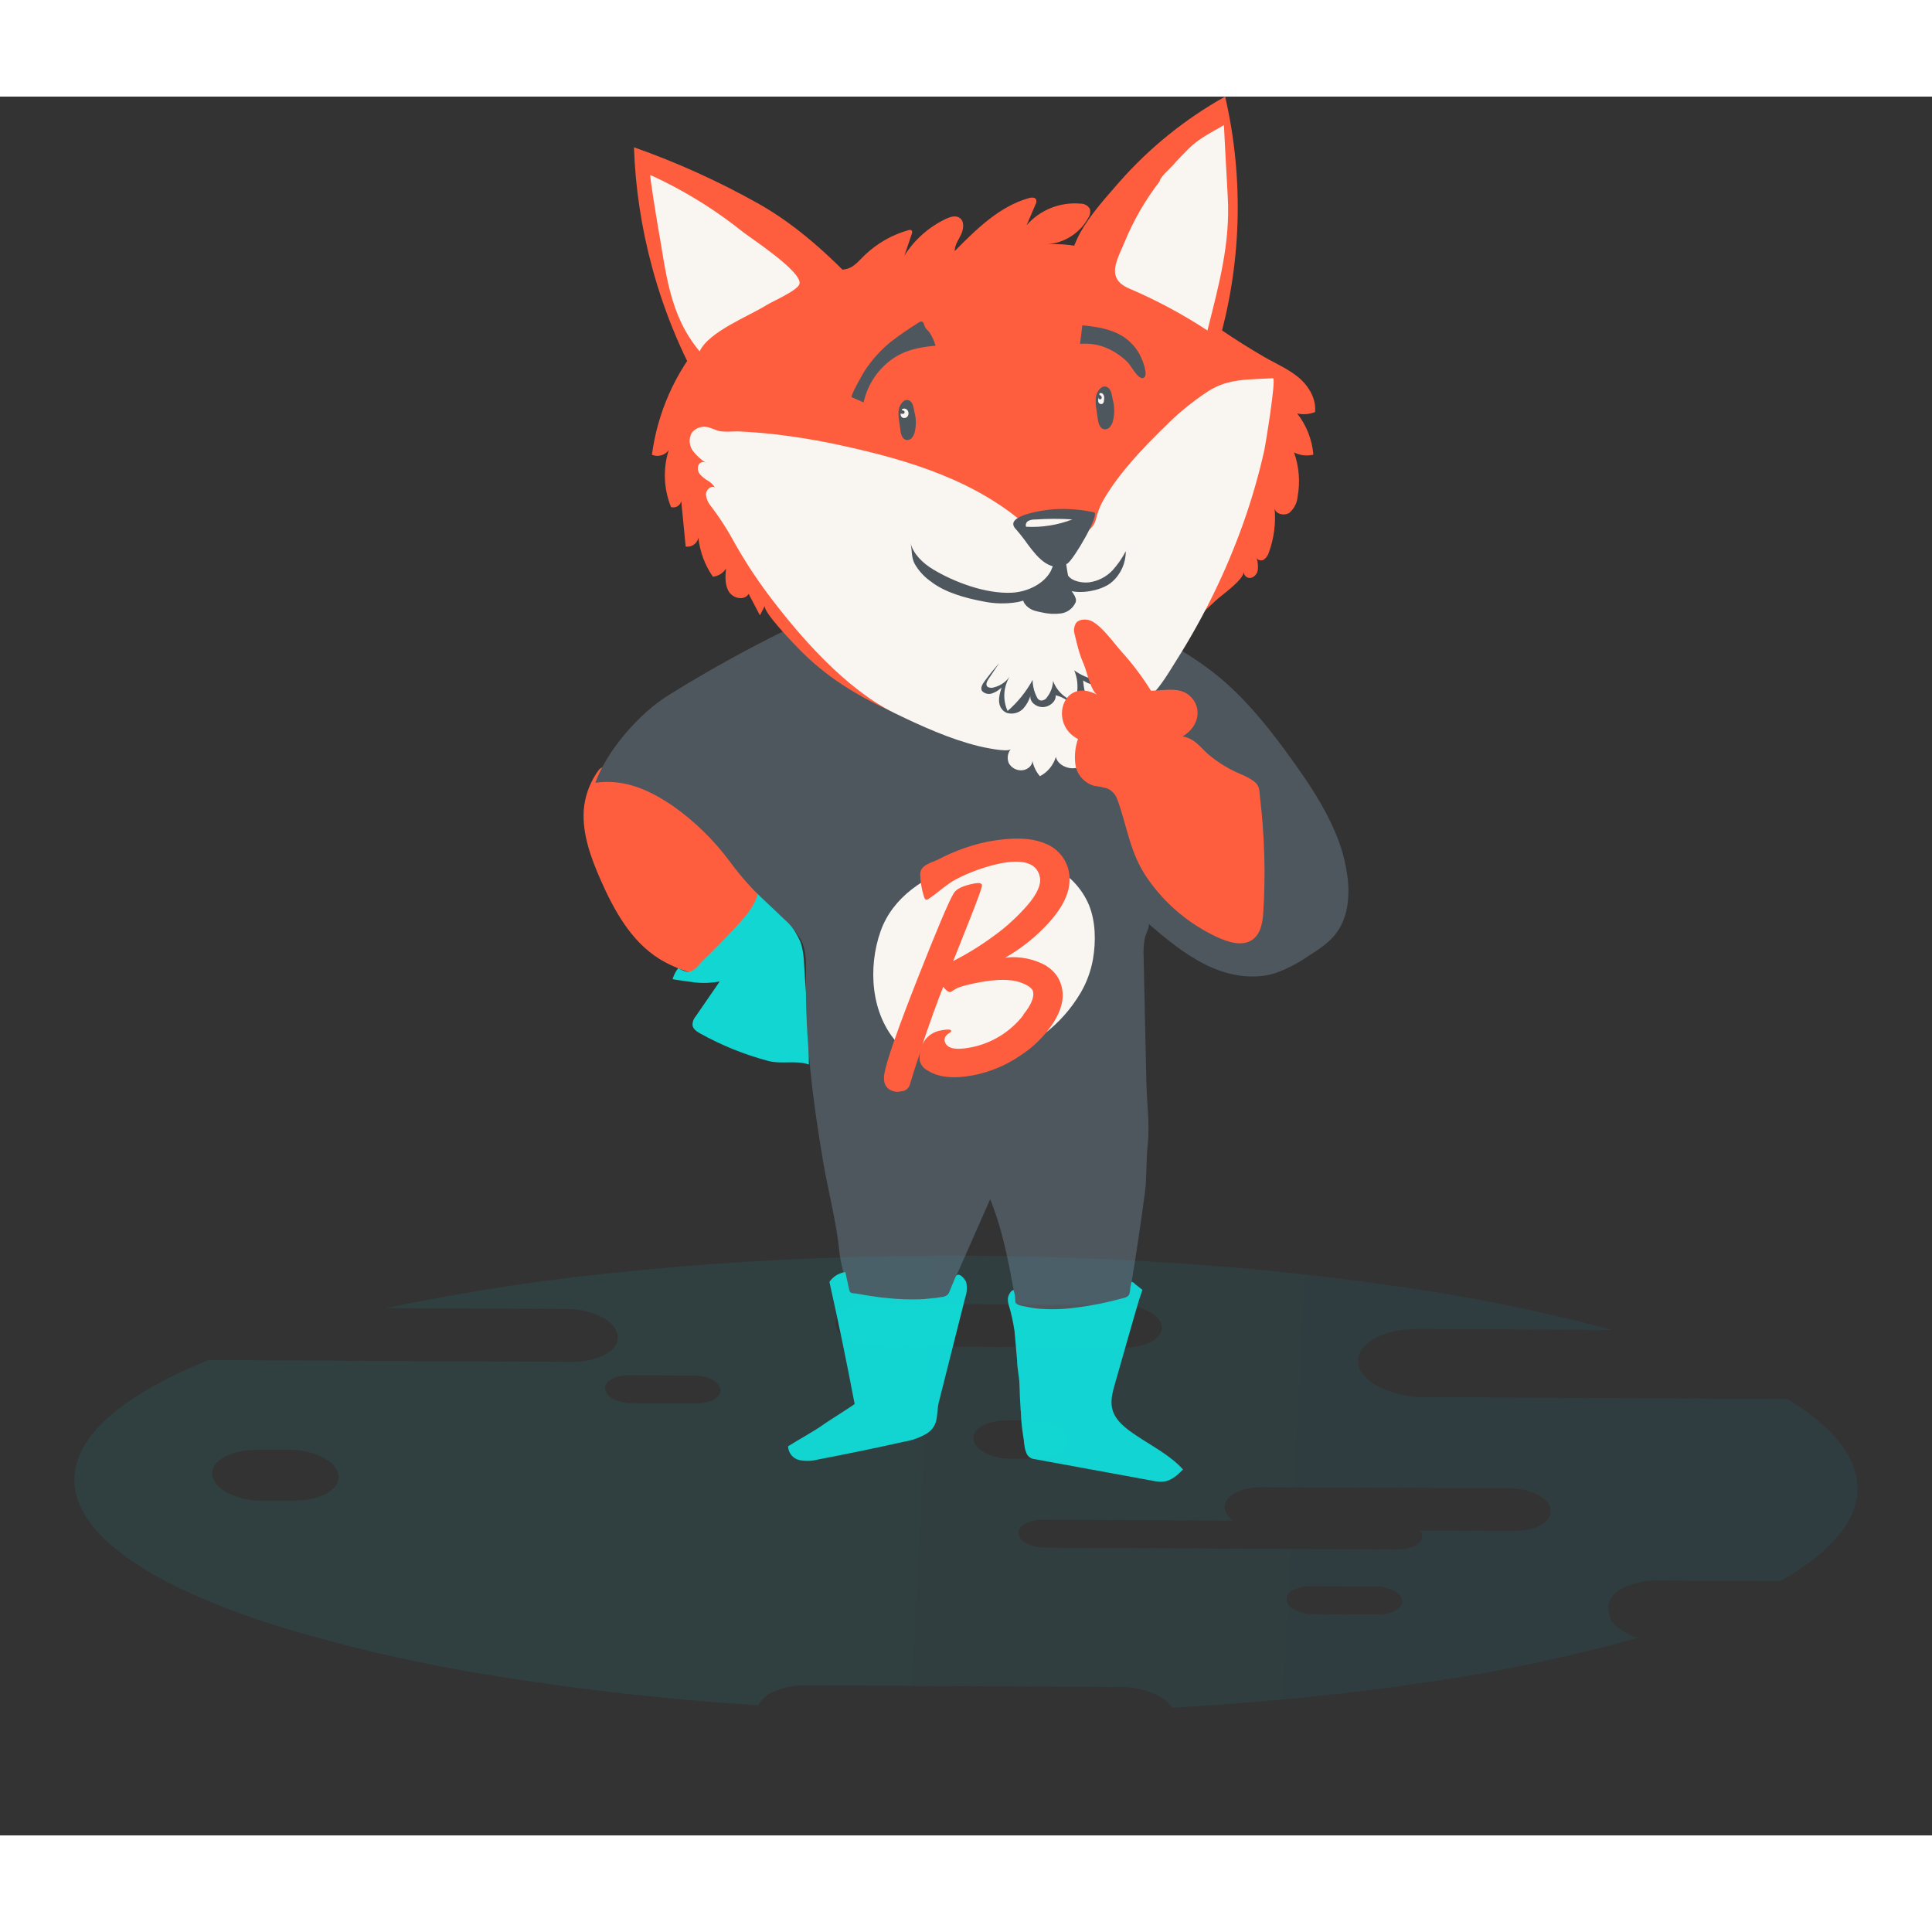 <svg id="eQi5Z2MUe9k1" xmlns="http://www.w3.org/2000/svg" xmlns:xlink="http://www.w3.org/1999/xlink" viewBox="0 0 500 450" width="450px" shape-rendering="geometricPrecision" text-rendering="geometricPrecision"><rect x="0" y="0" width="500" height="450" fill="#333333" stroke="none"/><defs><linearGradient id="eQi5Z2MUe9k32-fill" x1="63.907" y1="52.861" x2="409.237" y2="70.958" spreadMethod="pad" gradientUnits="userSpaceOnUse"><stop id="eQi5Z2MUe9k32-fill-0" offset="0%" stop-color="rgb(18,214,209)"/><stop id="eQi5Z2MUe9k32-fill-1" offset="100%" stop-color="rgb(18,169,214)"/></linearGradient></defs><g id="eQi5Z2MUe9k2"><g id="eQi5Z2MUe9k3"><path id="eQi5Z2MUe9k4" d="M0,184.73C-0.36,190.89,1.83,196.9,4.3,202.55C7.78,210.49,12.2,218.55,19.54,223.14C24.35,226.14,30.01,227.48,35.54,228.74C40.33,229.82,45.16,230.91,50.07,230.96C52.65,230.96,55.72,230.36,56.69,227.96C57.42,226.15,56.57,224.12,55.69,222.37C52.16,215.527,48.08,208.982,43.49,202.8C40.62,198.86,37.35,195.25,34.15,191.59C32.461,189.866,30.928,187.995,29.57,186C28.683,184.309,27.592,182.734,26.32,181.31C22.189,177.047,16.743,174.299,10.86,173.51C9.402,173.32,7.929,173.26,6.46,173.33C4.51,173.42,4.15,173.74,3.13,175.39C1.327,178.195,0.252,181.405,0,184.73Z" transform="matrix(1 0 0 1 151.067 0)" fill="rgb(255,94,62)" stroke="none" stroke-width="1"/><path id="eQi5Z2MUe9k5" d="M39.44,214.83C42.34,211.72,45.44,208.14,45.31,203.89C45.31,204.74,48.45,207.4,49.06,208.2C50.16,209.61,51.01,211.2,52.13,212.62C53.705,214.403,55.009,216.407,56,218.57C57.16,221.44,57,225.25,57.26,228.3C57.9,235.68,58.26,243.09,58.26,250.49C54.81,249.33,51.26,250.49,47.72,249.56C41.574,247.928,35.655,245.536,30.1,242.44C29.25,241.96,28.32,241.33,28.16,240.36C28.131,239.495,28.432,238.652,29,238L35.2,229C33.094,229.401,30.941,229.489,28.81,229.26C28.18,229.19,22.97,228.49,23,228.38C23.314,227.336,23.819,226.359,24.49,225.5C25.166,225.993,25.94,226.335,26.76,226.5C28.43,226.72,29.76,224.72,30.76,223.68C33.81,220.84,36.62,217.84,39.44,214.83Z" transform="matrix(1 0 0 1 151.067 0)" fill="rgb(18,214,209)" stroke="none" stroke-width="1"/><path id="eQi5Z2MUe9k6" d="M194.35,190.09C191.6,183.64,187.57,177.6,183.46,171.87C178.39,164.81,173.01,157.87,166.52,152.03C160.39,146.52,153.95,142.75,146.73,138.94C141.04,135.94,134.02,134.46,127.73,133.66C120.86,132.79,114.03,134.4,107.29,133.71C105.17,133.5,103.19,132.63,101.09,132.29C97.41,131.822,93.699,131.638,89.99,131.74C77.35,131.67,63.75,132.44,52.29,138.07C41.854,143.196,31.685,148.846,21.82,155C14.39,159.6,6,169.23,3,177.58C10.63,176.5,17.11,179.5,23.22,183.68C28.748,187.61,33.63,192.377,37.69,197.81C39.625,200.466,41.733,202.991,44,205.37C46.54,207.89,49.2,210.28,51.76,212.78C53.67,214.428,55.251,216.424,56.42,218.66C57.68,221.46,57.57,224.66,57.52,227.73C57.28,243.86,59.27,259.92,61.99,275.79C63.29,283.4,65.37,291.08,66.15,298.79C66.84,305.42,70.15,312.21,71.92,318.74C72.06,319.26,83.39,317.74,84.4,317.61C89.67,316.83,92.82,313.35,94.95,308.55L105.19,285.36C108.93,294.63,110.4,304.19,112.19,313.95C112.341,315.23,112.727,316.471,113.33,317.61C114.703,319.55,116.954,320.676,119.33,320.61C122.33,320.67,125.33,319.71,128.42,319.61C129.14,319.61,139.7,318.91,139.42,320.11C140.98,312.11,142.27,304.04,143.49,295.98Q144.42,289.8,145.24,283.59C145.77,279.59,145.51,275.41,145.95,271.37C146.53,266.11,145.72,260.37,145.61,255.04L144.9,222.72C144.801,220.954,144.929,219.183,145.28,217.45C145.43,216.84,146.7,214.53,146.08,214C150.77,218,155.52,222,161.08,224.73C166.64,227.46,173.08,228.68,178.98,226.85C181.997,225.763,184.859,224.284,187.49,222.45C190.1,220.8,192.77,219.09,194.65,216.64C197.58,212.84,198.22,207.71,197.78,202.93C197.312,198.498,196.155,194.165,194.35,190.09Z" transform="matrix(1 0 0 1 151.067 0)" fill="rgb(79,87,94)" stroke="none" stroke-width="1"/><path id="eQi5Z2MUe9k7" d="M22.6,106.24C23.156,106.397,23.752,106.321,24.251,106.028C24.749,105.736,25.106,105.252,25.24,104.69L26.39,116.45C27.933,116.698,29.39,115.667,29.67,114.13C30.055,117.765,31.348,121.245,33.43,124.25C34.832,124.111,36.087,123.322,36.82,122.12C36.63,124.19,36.49,126.45,37.61,128.19C38.73,129.93,41.61,130.49,42.68,128.69L45.6,134.25L46.9,131.73C46.17,133.16,54.32,141.52,55.42,142.67C58.94,146.321,62.866,149.559,67.12,152.32C75.72,157.91,86.52,162.74,96.64,164.01C99.11,164.32,101.09,163.5,103.44,162.9C107.04,161.98,110.75,161.59,114.35,160.63C122.013,158.53,129.369,155.437,136.23,151.43C142.843,147.559,149.104,143.115,154.94,138.15C157.88,135.68,160.74,133.1,163.53,130.46C165.08,128.99,170.53,125.29,170.82,123.05C170.832,123.535,171.068,123.988,171.46,124.275C171.851,124.563,172.353,124.653,172.82,124.52C173.746,124.174,174.389,123.325,174.47,122.34C174.546,121.366,174.441,120.386,174.16,119.45C174.382,119.761,174.721,119.968,175.1,120.021C175.478,120.074,175.862,119.968,176.16,119.73C176.751,119.23,177.174,118.559,177.37,117.81C178.662,114.209,179.15,110.369,178.8,106.56C179.13,108.13,181.32,108.56,182.62,107.71C183.837,106.665,184.601,105.187,184.75,103.59C185.454,99.739,185.137,95.77,183.83,92.08C185.372,92.871,187.148,93.077,188.83,92.66C188.502,88.774,187.046,85.069,184.64,82C186.185,82.35,187.8,82.221,189.27,81.63C189.58,78.5,187.94,75.42,185.68,73.29C182.94,70.72,179.32,69.22,176.11,67.38C168.867,63.182,161.93,58.477,155.35,53.3C149.87,49.08,142.28,43.23,134.97,45.2L140.71,43.65C138,41.52,134.14,40.42,130.88,39.47C127.31,38.435,123.591,38.013,119.88,38.22C124.382,37.92,128.418,35.34,130.58,31.38C131.049,30.7,131.199,29.849,130.99,29.05C130.465,28.173,129.501,27.654,128.48,27.7C123.223,27.248,118.066,29.332,114.6,33.31L116.92,27.92C117.147,27.545,117.208,27.092,117.09,26.67C116.81,26.02,115.9,26.07,115.23,26.26C107.57,28.41,101.59,34.33,96,40C96,38.43,97,37.09,97.66,35.69C98.32,34.29,98.57,32.3,97.31,31.4C96.31,30.68,94.93,31.09,93.81,31.61C89.371,33.694,85.62,37.004,83,41.15L84.89,35.57C85.05,35.284,85.05,34.936,84.89,34.65C84.68,34.43,84.32,34.49,84.03,34.57C79.849,35.745,76.016,37.917,72.86,40.9C71.56,42.12,70.13,43.97,68.38,44.51C66.84,44.98,65.04,44.78,63.38,45.24C52.89,48.19,38.29,54.51,30.85,63C23.69,71.427,19.107,81.738,17.65,92.7C19.207,93.355,21.011,92.849,22,91.48C20.479,96.32,20.691,101.539,22.6,106.24Z" transform="matrix(1 0 0 1 151.067 0)" fill="rgb(255,94,62)" stroke="none" stroke-width="1"/><path id="eQi5Z2MUe9k8" d="M43,122.05C44.5,124.35,46.08,126.61,47.72,128.81C56.11,140,68,153.48,80.49,159.57C87.17,162.82,94.72,166.26,102.18,168.09C103.26,168.36,109.81,169.82,110.55,168.85C109.689,169.885,109.488,171.318,110.03,172.55C110.771,173.83,112.216,174.531,113.68,174.32C115.2,174.1,116.43,172.72,116.06,171.48C116.291,173.108,116.985,174.635,118.06,175.88C120.058,174.842,121.548,173.038,122.19,170.88C122.61,172.88,125.3,174.27,127.66,173.7C128.776,173.49,129.747,172.807,130.322,171.827C130.898,170.848,131.021,169.667,130.66,168.59C132.39,171.59,134.36,172.59,134.57,168.25C134.63,166.84,135.82,165.64,136.94,164.56C140.21,161.42,143.59,158.33,146.78,155.12C149.53,152.36,151.48,148.92,153.49,145.73C160.539,134.587,166.325,122.694,170.74,110.27C172.889,104.19,174.678,97.99,176.1,91.7C176.43,90.22,179.28,72.82,178.39,72.88C172.07,73.29,166.92,72.88,161.67,76.21C157.521,78.923,153.675,82.075,150.2,85.61C144.48,91.2,138.61,97.41,134.71,104.04C133.877,105.421,133.235,106.907,132.8,108.46C132.7,108.81,132.62,109.16,132.52,109.52C131.81,112.16,129.32,113.19,127.03,113.97C124.5,114.84,121.67,115.97,119.09,114.68C117.861,113.953,116.734,113.066,115.74,112.04C102.17,99.5,84.32,94.14,66.93,90.34C60.987,89.023,54.979,88.022,48.93,87.34Q44.38,86.84,39.82,86.64C38.45,86.64,36.89,86.8,35.55,86.64C34.21,86.48,33.04,85.64,31.64,85.48C30.216,85.298,28.804,85.894,27.94,87.04C27.152,88.494,27.257,90.269,28.21,91.62C29.164,92.907,30.355,94,31.72,94.84C31.383,94.59,30.948,94.511,30.544,94.627C30.141,94.742,29.814,95.039,29.66,95.43C29.387,96.26,29.574,97.173,30.15,97.83C30.732,98.455,31.407,98.988,32.15,99.41C32.887,99.838,33.505,100.443,33.95,101.17C32.95,100.58,31.69,101.69,31.63,102.87C31.716,104.043,32.183,105.156,32.96,106.04C34.797,108.459,36.48,110.99,38,113.62C39.55,116.5,41.25,119.31,43,122.05Z" transform="matrix(1 0 0 1 151.067 0)" fill="rgb(249,246,242)" stroke="none" stroke-width="1"/><path id="eQi5Z2MUe9k9" d="M115,116C117.7,119.61,121,123.38,125.2,120.83C126.78,119.83,133.77,107.95,132.05,107.58C128.613,106.833,125.09,106.567,121.58,106.79C119.47,106.94,108.39,108.37,111.82,111.92C112.955,113.22,114.017,114.582,115,116Z" transform="matrix(1 0 0 1 151.067 0)" fill="rgb(79,87,94)" stroke="none" stroke-width="1"/><path id="eQi5Z2MUe9k10" d="M137,83.79C136.874,84.465,136.562,85.092,136.1,85.6C135.617,86.108,134.861,86.246,134.23,85.94C133.29,85.39,133.1,83.94,132.98,83.01C132.76,81.25,132.26,79.29,132.6,77.51C132.8,76.41,133.93,74.62,135.28,75.1C136.63,75.58,136.65,77.38,136.92,78.45C137.391,80.196,137.419,82.031,137,83.79Z" transform="matrix(1 0 0 1 151.067 0)" fill="rgb(79,87,94)" stroke="none" stroke-width="1"/><path id="eQi5Z2MUe9k11" d="M85.69,86.71C85.574,87.344,85.283,87.933,84.85,88.41C84.392,88.881,83.685,89.01,83.09,88.73C82.21,88.21,82,86.9,81.92,86C81.71,84.35,81.24,82.51,81.56,80.84C81.75,79.84,82.81,78.13,84.07,78.58C85.33,79.03,85.36,80.71,85.61,81.72C86.053,83.351,86.08,85.066,85.69,86.71Z" transform="matrix(1 0 0 1 151.067 0)" fill="rgb(79,87,94)" stroke="none" stroke-width="1"/><path id="eQi5Z2MUe9k12" d="M114.77,130.08C113.945,130.409,113.092,130.66,112.22,130.83C109.342,131.316,106.399,131.265,103.54,130.68C98.8,129.81,93.46,128.31,89.96,125.58C88.211,124.381,86.75,122.81,85.68,120.98C84.68,119.13,85.05,117.39,84.57,115.53C85.3,118.35,87.65,120.7,90.47,122.39C95.8,125.59,103.97,128.74,110.84,128.39C114.99,128.16,119.08,126.05,120.84,122.86C121.21,122.093,121.495,121.289,121.69,120.46L124.03,120.64C124.03,120.82,123.96,121.01,123.92,121.19C123,124.74,119.05,128.4,114.77,130.08Z" transform="matrix(1 0 0 1 151.067 0)" fill="rgb(79,87,94)" stroke="none" stroke-width="1"/><path id="eQi5Z2MUe9k13" d="M125.45,124.08C126.45,125.44,129.05,125.93,130.86,125.7C133.104,125.378,135.178,124.323,136.76,122.7C138.155,121.182,139.339,119.484,140.28,117.65C140.309,120.665,139.033,123.546,136.78,125.55C134.12,128.03,126.9,129.33,123.72,126.95C122.72,126.23,121.62,120.66,123.11,120.08C123.633,119.869,124.197,119.78,124.76,119.82C124.875,121.224,125.075,122.62,125.36,124Z" transform="matrix(1 0 0 1 151.067 0)" fill="rgb(79,87,94)" stroke="none" stroke-width="1"/><path id="eQi5Z2MUe9k14" d="M17.69,44.13C20.998,56.432,26.006,68.212,32.57,79.13C32,78.19,35.91,73.62,36.57,72.91C38.36,70.796,40.544,69.051,43,67.77C45,66.77,47,66.71,48.94,65.57C51.77,63.87,54.43,61.78,57.14,59.91C59.67,58.17,61.98,56.33,64.34,54.42C66.7,52.51,69.48,51.59,71.83,49.81C63.99,41.44,55.41,33.49,45.4,27.81C35.048,21.98,24.207,17.065,13,13.12C13.364,23.603,14.937,34.009,17.69,44.13Z" transform="matrix(1 0 0 1 151.067 0)" fill="rgb(255,94,62)" stroke="none" stroke-width="1"/><path id="eQi5Z2MUe9k15" d="M123.44,54C124.28,47.95,125.55,40.51,128.56,35.11C131.11,30.54,135.13,26.11,138.61,22.11C146.419,13.238,155.681,5.762,166,0C170.975,21.555,170.245,44.034,163.88,65.22C150.97,61.894,138.367,57.472,126.21,52" transform="matrix(1 0 0 1 151.067 0)" fill="rgb(255,94,62)" stroke="none" stroke-width="1"/><path id="eQi5Z2MUe9k16" d="M138.89,48.28C139.555,48.858,140.312,49.321,141.13,49.65C148.198,52.674,154.987,56.311,161.42,60.52C164.35,48.84,167.35,38,166.68,26C166.33,19.75,165.99,13.61,165.68,7.38C162.47,9.26,159.12,10.87,156.54,13.5C155.18,14.89,153.8,16.24,152.54,17.7C151.92,18.4,148.98,21.05,149.05,21.93C145.279,26.825,142.188,32.207,139.86,37.93C138.23,41.77,136,45.62,138.89,48.28Z" transform="matrix(1 0 0 1 151.067 0)" fill="rgb(249,246,242)" stroke="none" stroke-width="1"/><path id="eQi5Z2MUe9k17" d="M132.94,151C130.774,150.634,128.721,149.775,126.94,148.49C127.739,150.383,127.979,152.465,127.63,154.49C127.605,155.171,127.17,155.768,126.53,156C125.947,156.077,125.357,155.911,124.9,155.54C123.315,154.513,122.111,152.996,121.47,151.22C121.399,152.746,120.857,154.213,119.92,155.42C119.578,155.993,118.947,156.332,118.28,156.3C117.82,156.193,117.445,155.862,117.28,155.42C116.568,154.037,116.191,152.506,116.18,150.95C114.52,154,112.325,156.727,109.7,159C108.394,156.132,108.593,152.803,110.23,150.11C109.269,151.478,107.85,152.457,106.23,152.87C105.7,153.068,105.114,153.047,104.6,152.81C103.9,152.35,104.3,151.42,104.74,150.75L107.57,146.54C106.22,148.09,104.94,149.67,103.74,151.3C103.16,152.09,102.58,153.08,103.11,153.86C103.799,154.557,104.835,154.781,105.75,154.43C106.645,154.107,107.46,153.595,108.14,152.93C107.56,154.77,107,156.82,108.14,158.43C108.501,158.935,109.006,159.319,109.59,159.53C111.042,159.919,112.591,159.517,113.67,158.47C114.566,157.504,115.226,156.343,115.6,155.08C115.37,156.58,116.98,158.03,118.83,157.99C120.68,157.95,122.32,156.43,122.13,154.94C123.185,155.171,124.179,155.621,125.05,156.26C125.983,156.889,127.137,157.096,128.23,156.83C129.281,156.382,129.894,155.279,129.72,154.15C129.476,153.145,129.318,152.122,129.25,151.09C130.033,151.633,130.912,152.023,131.84,152.24C132.811,152.465,133.83,152.17,134.53,151.46C135.33,150.4,134.32,149.11,133.29,148.25C132.154,147.231,130.902,146.348,129.56,145.62C130.058,146.384,130.642,147.088,131.3,147.72C132.044,148.703,132.6,149.815,132.94,151Z" transform="matrix(1 0 0 1 151.067 0)" fill="rgb(79,87,94)" stroke="none" stroke-width="1"/><path id="eQi5Z2MUe9k18" d="M128.05,143.11C128.416,144.414,128.874,145.69,129.42,146.93C130.15,148.57,131.26,153.93,132.91,154.81C123.91,149.98,120.28,162.41,127.91,166.25C127.145,168.479,126.932,170.861,127.29,173.19C127.805,175.684,129.668,177.682,132.12,178.37C133.193,178.516,134.258,178.72,135.31,178.98C136.646,179.516,137.677,180.614,138.13,181.98C140.73,189.09,141.31,195.78,145.97,202.44C150.568,209.051,156.862,214.301,164.19,217.64C166.45,218.64,169.41,219.7,171.91,218.79C174.97,217.67,175.63,214.22,175.84,211.66C176.505,201.503,176.224,191.305,175,181.2C174.83,179.57,175,178.4,173.45,177.2C172.331,176.418,171.123,175.773,169.85,175.28C166.841,173.997,164.043,172.268,161.55,170.15C159.5,168.29,158.09,166.15,154.97,165.56C158.42,163.68,160.07,159.5,157.87,156.27C155.25,152.42,150.98,153.68,146.8,153.76C144.567,150.155,142.01,146.761,139.16,143.62C137.16,141.4,134.37,137.32,131.61,135.82C130.29,135.11,128.32,135.12,127.42,136.21C126.847,137.167,126.733,138.33,127.11,139.38C127.4,140.62,127.69,141.88,128.05,143.11Z" transform="matrix(1 0 0 1 151.067 0)" fill="rgb(255,94,62)" stroke="none" stroke-width="1"/><path id="eQi5Z2MUe9k19" d="M113.13,340.29C113.185,342.391,113.382,344.486,113.72,346.56C114.01,347.96,113.91,349.44,114.47,350.78C114.756,351.839,115.694,352.591,116.79,352.64L121.15,353.44L129.88,355.04L147.14,358.2C148.181,358.449,149.256,358.52,150.32,358.41C152.23,358.1,153.73,356.67,155.1,355.31C151.87,351.69,147.17,349.31,143.1,346.58C140.39,344.77,137.46,342.66,136.75,339.48C136.29,337.4,136.88,335.25,137.46,333.2Q139.3,326.77,141.14,320.32L143.01,313.81C143.49,312.13,144.01,310.47,144.59,308.81L142.87,307.46C142.56,307.2,142.19,306.72,141.75,306.75C141.557,307.583,141.42,308.428,141.34,309.28C141.314,309.541,141.25,309.797,141.15,310.04C140.77,310.8,139.57,310.97,138.84,311.15C134.39,312.355,129.848,313.191,125.26,313.65C122.893,313.868,120.511,313.892,118.14,313.72C116.925,313.631,115.718,313.451,114.53,313.18C113.89,313.04,112.12,312.85,111.82,312.18C111.721,311.898,111.677,311.599,111.69,311.3C111.66,310.466,111.509,309.64,111.24,308.85C110.47,308.95,109.83,310.36,109.77,311.04C109.746,311.581,109.814,312.122,109.97,312.64C110.647,314.889,111.155,317.185,111.49,319.51L112.16,327.11C112.16,329.11,112.7,331.11,112.76,333.11C112.83,335.36,112.91,337.74,113.08,340.03C113.12,340.13,113.13,340.21,113.13,340.29Z" transform="matrix(1 0 0 1 151.067 0)" fill="rgb(18,214,209)" stroke="none" stroke-width="1"/><path id="eQi5Z2MUe9k20" d="M97.26,199C88.39,201.62,79.96,207.14,76.83,216C73.51,225.4,74.27,237.47,81.3,245.07C82.58,246.46,83.88,248.18,85.77,246.49C86.06,246.24,86.38,245.9,86.77,246C87.16,246.1,87.19,246.34,87.31,246.58C87.98,247.93,88.31,249.58,89.75,250.23C91.161,250.714,92.639,250.97,94.13,250.99C97.128,251.18,100.138,250.921,103.06,250.22C108.875,248.881,114.333,246.302,119.06,242.66C122.918,239.731,126.166,236.076,128.62,231.9C130.187,229.211,131.264,226.266,131.8,223.2C132.57,218.63,132.5,213.53,130.75,209.2C129.034,205.153,126.004,201.803,122.15,199.69C114.77,195.57,105,196.75,97.26,199Z" transform="matrix(1 0 0 1 151.067 0)" fill="rgb(249,246,242)" stroke="none" stroke-width="1"/><path id="eQi5Z2MUe9k21" d="M119.82,225C116.567,223.149,112.806,222.391,109.09,222.84C112.602,220.842,115.833,218.387,118.7,215.54Q126.84,207.54,125.59,200.78C124.988,197.341,122.604,194.481,119.33,193.27C115.81,191.78,110.86,191.63,104.44,192.84C100.056,193.772,95.82,195.299,91.85,197.38C89.85,198.38,86.97,198.83,87.08,201.48C87.157,203.403,87.493,205.307,88.08,207.14C88.18,207.44,88.35,207.8,88.66,207.85C88.88,207.852,89.093,207.773,89.26,207.63C91.79,205.95,93.87,203.82,96.56,202.45C99.871,200.754,103.377,199.471,107,198.63C112.26,197.43,117.23,197.63,118.06,202.05Q118.58,204.85,114.95,209.14C112.317,212.184,109.336,214.909,106.07,217.26C102.772,219.692,99.28,221.849,95.63,223.71Q95.79,223.26,99.5,213.97Q103.21,204.68,103.08,204.08C102.99,203.55,102.34,203.4,101.16,203.63C98.16,204.18,96.36,205.06,95.71,206.24Q93.81,209.43,86.25,228.64Q78.69,247.85,77.81,252.86C77.676,253.57,77.676,254.3,77.81,255.01C77.97,255.843,78.475,256.57,79.2,257.01C80.103,257.546,81.184,257.698,82.2,257.43C83.19,257.377,84.049,256.728,84.37,255.79C84.93,253.86,85.85,250.98,87.13,247.13C86.897,247.97,86.852,248.851,87,249.71C87.348,250.749,88.097,251.606,89.08,252.09Q93.22,254.7,100.69,253.3C105.063,252.474,109.217,250.752,112.89,248.24C116.362,246.028,119.322,243.099,121.57,239.65Q124.57,234.89,123.82,230.98C123.422,228.514,121.959,226.349,119.82,225.06M113.82,237.66C110.413,242.083,105.491,245.089,100,246.1Q94,247.24,93.41,244.39C93.27,243.6,93.68,242.91,94.66,242.31C94.98,242.12,95.13,241.94,95.1,241.78C95.02,241.39,94.19,241.34,92.62,241.64C90.468,241.913,88.604,243.267,87.68,245.23Q90.41,237.1,93.03,230.38C93.82,231.38,94.45,231.83,94.93,231.74C94.99,231.74,95.42,231.46,96.25,230.94C97.08,230.42,99.09,229.85,102.25,229.25Q109.14,227.96,112.85,229.19C114.98,229.93,116.13,230.77,116.31,231.69Q116.73,233.94,113.74,237.62" transform="matrix(1 0 0 1 151.067 0)" fill="rgb(255,94,62)" stroke="none" stroke-width="1"/><path id="eQi5Z2MUe9k22" d="M92.41,310.7C93.039,310.687,93.647,310.477,94.15,310.1C94.356,309.871,94.512,309.602,94.61,309.31L96.18,305.58C96.251,305.364,96.379,305.17,96.55,305.02C97.43,304.43,98.76,306.17,98.98,306.83C99.269,308.143,99.186,309.511,98.74,310.78L91.93,337.78C91.12,340.96,92.12,343.69,88.93,345.91C87.07,347.034,85.008,347.785,82.86,348.12Q71.86,350.58,60.73,352.7C59.122,353.135,57.435,353.193,55.8,352.87C54.128,352.479,52.931,351.007,52.89,349.29C56.07,347.29,59.47,345.53,62.5,343.35C63.33,342.75,70.14,338.47,70.11,338.35Q67.11,322.49,63.59,306.76C64.538,305.363,66.037,304.436,67.71,304.21L68.71,308.8C68.92,309.72,69.37,309.65,70.17,309.73C70.97,309.81,71.76,310,72.54,310.13C74.45,310.43,76.37,310.75,78.3,310.91C81.174,311.237,84.069,311.354,86.96,311.26C88.41,311.21,89.83,311.03,91.27,310.88Z" transform="matrix(1 0 0 1 151.067 0)" fill="rgb(18,214,209)" stroke="none" stroke-width="1"/><path id="eQi5Z2MUe9k23" d="M20.82,22C19.64,21.41,18.44,20.85,17.24,20.3C16.98,20.19,19.01,32.59,19.24,33.82C21.35,45.54,22.07,56.47,30,65.93C32.37,60.82,42.63,56.88,47.36,53.93C48.86,52.99,55.36,50.18,55.84,48.49C56.65,45.35,43.21,36.63,41.15,35C34.857,29.954,28.041,25.596,20.82,22Z" transform="matrix(1 0 0 1 151.067 0)" fill="rgb(249,246,242)" stroke="none" stroke-width="1"/><path id="eQi5Z2MUe9k24" d="M134.26,76.87C134.506,77.089,134.659,77.392,134.69,77.72C134.717,78.054,134.697,78.391,134.63,78.72C134.62,79.003,134.502,79.271,134.3,79.47C133.961,79.671,133.524,79.575,133.3,79.25C132.99,78.85,133.25,78.25,133.12,77.83C133.167,78.044,133.301,78.229,133.49,78.34C133.724,78.405,133.968,78.272,134.04,78.04C134.099,77.803,134.008,77.554,133.81,77.41C133.67,77.29,133.36,77.16,133.45,76.92C133.54,76.68,133.73,76.72,133.88,76.73C134.018,76.738,134.15,76.786,134.26,76.87Z" transform="matrix(1 0 0 1 151.067 0)" fill="rgb(249,246,242)" stroke="none" stroke-width="1"/><path id="eQi5Z2MUe9k25" d="M83.5,80.91C83.744,81.068,83.922,81.31,84,81.59C84.136,82.017,84.045,82.484,83.76,82.83C83.454,83.166,82.972,83.278,82.55,83.11C82.137,82.92,81.924,82.457,82.05,82.02C82.209,82.07,82.374,82.101,82.54,82.11C82.718,82.117,82.889,82.039,83,81.9C83.073,81.77,83.073,81.61,83,81.48C82.933,81.341,82.802,81.244,82.65,81.22C82.55,81.22,82.43,81.22,82.38,81.14C82.32,81.075,82.32,80.975,82.38,80.91C82.718,80.681,83.162,80.681,83.5,80.91Z" transform="matrix(1 0 0 1 151.067 0)" fill="rgb(249,246,242)" stroke="none" stroke-width="1"/><path id="eQi5Z2MUe9k26" d="M116.84,109.45C116.237,109.423,115.636,109.543,115.09,109.8C114.536,110.084,114.273,110.73,114.47,111.32C118.56,111.546,122.65,110.898,126.47,109.42C123.263,109.221,120.046,109.231,116.84,109.45Z" transform="matrix(1 0 0 1 151.067 0)" fill="rgb(249,246,242)" stroke="none" stroke-width="1"/><path id="eQi5Z2MUe9k27" d="M128.45,64L129.04,59.19C132.76,59.57,136.59,60.09,139.84,62.26C141.649,63.491,143.109,65.169,144.08,67.13C144.55,68.06,146.27,72.19,144.89,72.79C143.51,73.39,141.68,69.71,140.89,68.89C139.334,67.286,137.479,66.002,135.43,65.11C133.234,64.158,130.833,63.776,128.45,64Z" transform="matrix(1 0 0 1 151.067 0)" fill="rgb(79,87,94)" stroke="none" stroke-width="1"/><path id="eQi5Z2MUe9k28" d="M116.89,133.11C117.42,133.26,117.97,133.37,118.51,133.48C120.145,133.879,121.84,133.974,123.51,133.76C125.202,133.524,126.647,132.42,127.32,130.85C128.19,128.33,121.19,124.02,123.1,122.45C121.1,124.13,119.24,126.29,116.94,127.62C115.26,128.62,112.11,129.37,114.71,131.92C115.327,132.491,116.076,132.9,116.89,133.11Z" transform="matrix(1 0 0 1 151.067 0)" fill="rgb(79,87,94)" stroke="none" stroke-width="1"/><path id="eQi5Z2MUe9k29" d="M79.13,68.46C75.725,71.139,73.357,74.918,72.43,79.15L69.38,77.81C68.85,77.58,72.25,71.72,72.64,71.08C74.508,68.19,76.82,65.611,79.49,63.44C81.798,61.669,84.194,60.017,86.67,58.49C86.872,58.319,87.125,58.22,87.39,58.21C87.77,58.21,88,58.63,88.1,59C88.38,60.1,88.83,60.21,89.47,61C90.18,62.066,90.716,63.237,91.06,64.47C86.66,64.85,82.71,65.65,79.13,68.46Z" transform="matrix(1 0 0 1 151.067 0)" fill="rgb(79,87,94)" stroke="none" stroke-width="1"/></g></g><g id="eQi5Z2MUe9k30" transform="matrix(1 0 0 1 -246.398 101.041)"><g id="eQi5Z2MUe9k31" transform="matrix(1 0 0 1 0 0)"><path id="eQi5Z2MUe9k32" style="isolation:isolate" d="M177,116.37C152.73,114.77,129.66,112.17,108.44,108.66C89.732,105.713,71.248,101.483,53.12,96C37.18,91,24.54,85.44,15.56,79.46C6.27,73.28,1.09,66.78,0.15,60.13C-1.51,48.32,10.44,36.85,34.71,27L128.71,27.48C133.33,27.48,137.44,26.16,139.42,23.96C140.27,23.089,140.7,21.893,140.6,20.68C140.41,18.95,139.05,17.29,136.76,16.01C134.155,14.646,131.278,13.884,128.34,13.78L127.22,13.78L80.66,13.55C102.085,9.078,123.746,5.83,145.54,3.82C170,1.39,195.89,0.12,222.45,0C239.45,-0.08,256.45,0.33,273.08,1.2C297,2.46,320,4.67,341.39,7.78C360.454,10.43,379.339,14.241,397.94,19.19L347.55,18.93C341.55,18.93,336.31,20.64,333.75,23.47C332.652,24.591,332.097,26.136,332.23,27.7C332.47,29.93,334.23,32.06,337.18,33.7C340.527,35.456,344.223,36.443,348,36.59C348.49,36.59,349,36.59,349.44,36.59L443.31,37.07C454.26,43.75,460.31,50.81,461.31,58.07C461.96,62.66,460.54,67.24,457.09,71.69C453.64,76.14,448.46,80.24,441.39,84.25L409.71,84.09C404.71,84.09,400.36,85.51,398.23,87.86C397.318,88.813,396.868,90.117,397,91.43L397.11,92.43C397.355,93.936,398.181,95.286,399.41,96.19C400.967,97.419,402.751,98.33,404.66,98.87C386.923,103.827,368.886,107.638,350.66,110.28C329.99,113.4,307.59,115.65,284.08,116.96C282.883,115.305,281.229,114.036,279.32,113.31C276.893,112.298,274.307,111.72,271.68,111.6Q271.08,111.6,270.48,111.6L189.39,111.18C186.635,111.121,183.896,111.621,181.34,112.65C179.454,113.32,177.888,114.672,176.95,116.44ZM337.17,85.61C336.97,85.61,336.77,85.61,336.57,85.61L320,85.51C317.55,85.51,315.38,86.21,314.33,87.37C313.878,87.831,313.651,88.467,313.71,89.11C313.946,90.205,314.688,91.122,315.71,91.58C317.088,92.298,318.608,92.701,320.16,92.76L320.76,92.76L337.32,92.84C339.77,92.84,341.94,92.14,342.99,90.98C343.443,90.52,343.67,89.883,343.61,89.24C343.374,88.145,342.632,87.228,341.61,86.77C340.232,86.052,338.712,85.649,337.16,85.59ZM372.26,60.23L371.36,60.23L307.25,59.9C303.53,59.9,300.25,60.97,298.64,62.73C297.957,63.432,297.611,64.394,297.69,65.37C297.937,66.695,298.737,67.852,299.89,68.55L250.6,68.3C248.15,68.3,245.98,69,244.94,70.16C244.486,70.62,244.255,71.256,244.31,71.9C244.546,72.995,245.288,73.912,246.31,74.37C247.691,75.089,249.214,75.492,250.77,75.55L251.36,75.55L342.51,76.02C344.95,76.02,347.13,75.32,348.17,74.15C348.624,73.694,348.854,73.061,348.8,72.42C348.741,71.943,348.543,71.495,348.23,71.13L372.53,71.25C376.24,71.25,379.53,70.19,381.13,68.42C381.817,67.721,382.163,66.756,382.08,65.78C382,64.39,380.86,63.05,379,62C376.908,60.907,374.599,60.292,372.24,60.2ZM56.61,50.23L55.54,50.23L47.08,50.23C42.65,50.23,38.71,51.5,36.81,53.61C35.994,54.442,35.581,55.589,35.68,56.75C35.86,58.41,37.17,60,39.36,61.23C41.859,62.539,44.62,63.271,47.44,63.37C47.79,63.37,48.15,63.37,48.51,63.37L56.97,63.37C61.4,63.37,65.34,62.1,67.23,60C68.053,59.167,68.469,58.016,68.37,56.85C68.19,55.2,66.88,53.61,64.68,52.38C62.184,51.071,59.427,50.336,56.61,50.23ZM248.45,42.61L247.64,42.61L241.27,42.61C237.93,42.61,234.96,43.56,233.53,45.15C232.909,45.775,232.595,46.642,232.67,47.52C232.81,48.77,233.79,49.97,235.45,50.9C237.336,51.881,239.416,52.431,241.54,52.51C241.81,52.51,242.08,52.51,242.34,52.51L248.72,52.51C252.06,52.51,255.03,51.51,256.46,49.96C257.081,49.335,257.395,48.468,257.32,47.59C257.18,46.34,256.19,45.14,254.54,44.22C252.652,43.249,250.572,42.713,248.45,42.65ZM160.78,31C160.583,30.99,160.387,30.99,160.19,31L143.62,30.91C141.18,30.91,139,31.61,137.96,32.77C137.51,33.233,137.281,33.866,137.33,34.51C137.569,35.603,138.31,36.519,139.33,36.98C140.707,37.699,142.227,38.102,143.78,38.16L144.37,38.16L160.94,38.24C163.38,38.24,165.55,37.54,166.6,36.38C167.052,35.919,167.282,35.284,167.23,34.64C166.991,33.547,166.25,32.631,165.23,32.17C163.854,31.449,162.333,31.049,160.78,31ZM271.6,12.75L270.7,12.75L206.59,12.42C202.88,12.42,199.59,13.49,197.99,15.25C197.28,15.937,196.914,16.905,196.99,17.89C197.14,19.28,198.24,20.61,200.08,21.64C202.171,22.734,204.481,23.346,206.84,23.43Q207.29,23.43,207.74,23.43L271.85,23.76C275.57,23.76,278.85,22.69,280.45,20.93C281.155,20.24,281.52,19.274,281.45,18.29C281.29,16.9,280.2,15.57,278.36,14.54C276.268,13.445,273.959,12.83,271.6,12.74Z" transform="matrix(1 0 0 1 265.653 198.944)" opacity="0.08" fill="url(#eQi5Z2MUe9k32-fill)" stroke="none" stroke-width="1"/></g></g></svg>